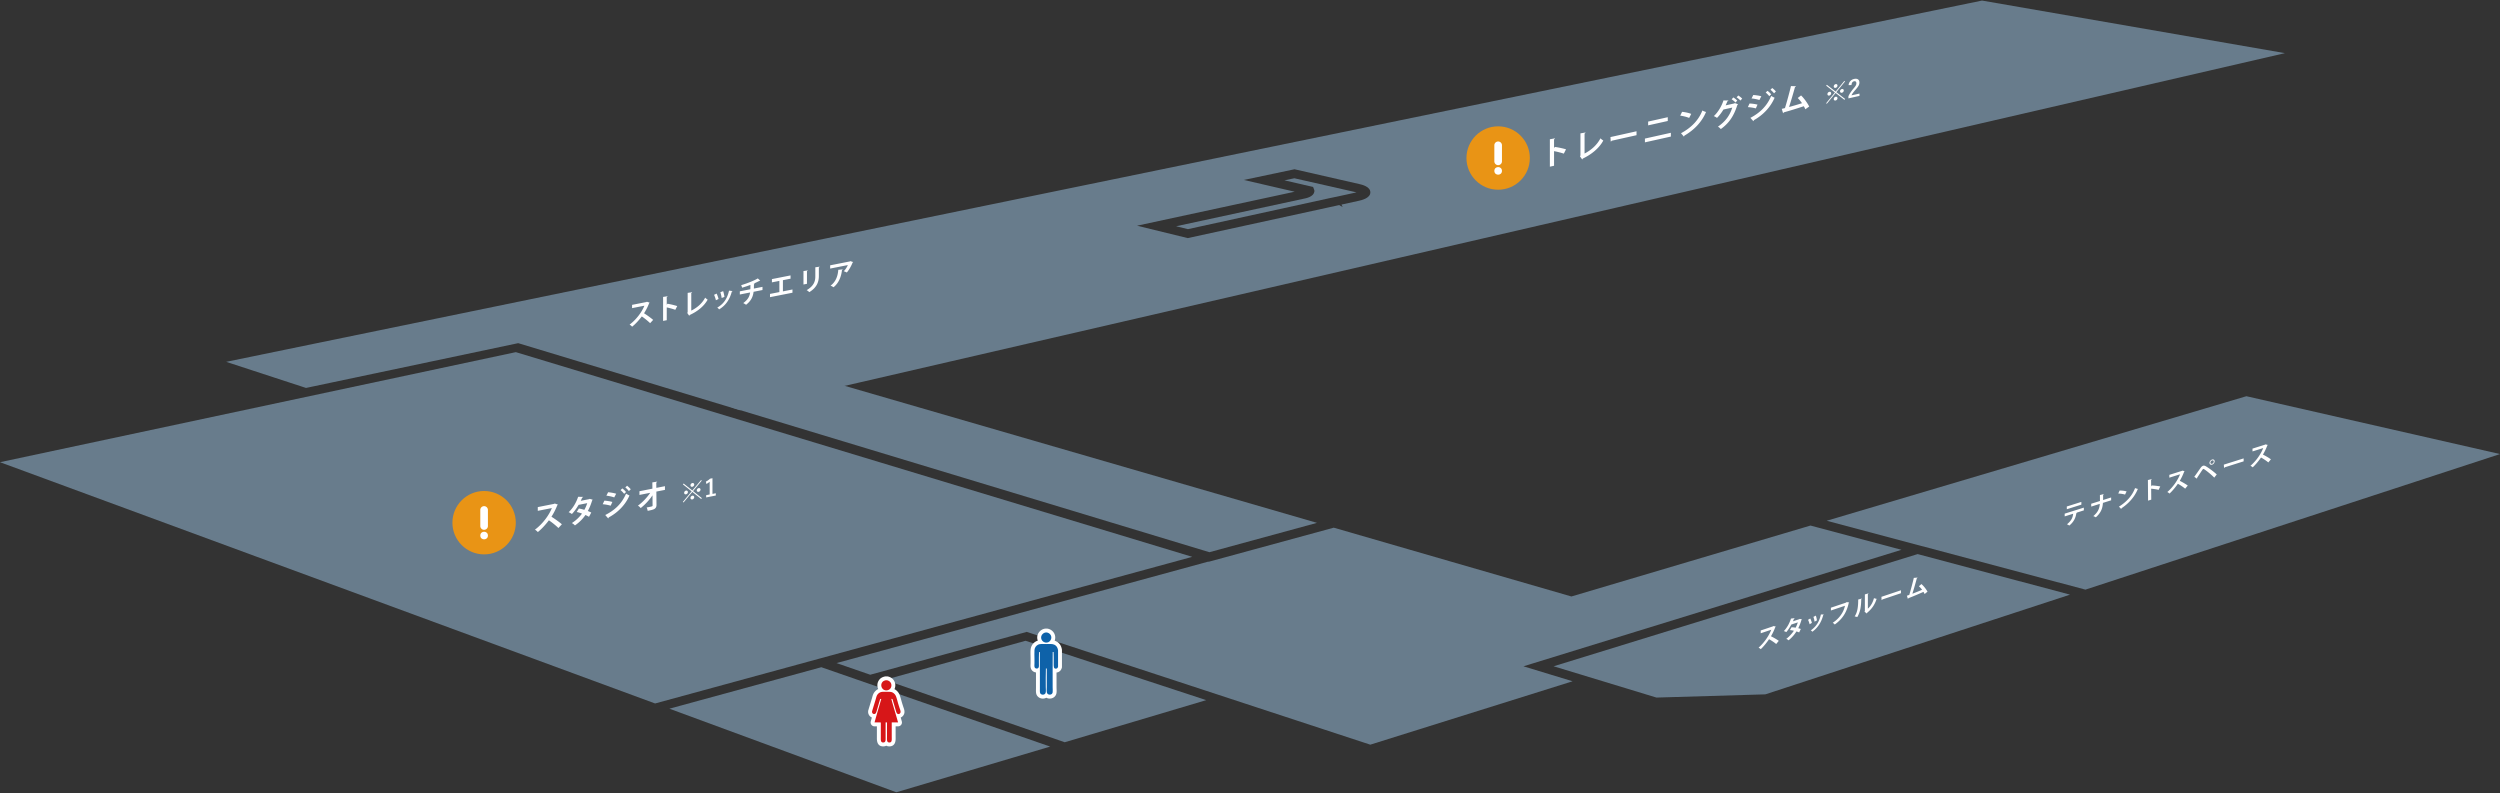 <svg xmlns="http://www.w3.org/2000/svg" width="1280" height="406"><rect width="100%" height="100%" fill="#333333" stroke="none"/><path fill="#687C8C" d="M610.428 285.1L264.109 180.296 0 236.645l335.404 123.532z"/><circle fill="#E99415" cx="247.862" cy="267.618" r="16.225"/><path fill="#FEFEFF" d="M285.621 258.352a.629.629 0 01-.288.33c-.895 2.237-1.726 3.889-2.986 5.881 1.564.972 3.915 2.631 5.337 3.869l-1.774 1.916c-1.246-1.24-3.532-3.074-4.874-3.943-1.502 1.99-3.579 4.354-5.657 6.012-.317-.369-1.021-.968-1.484-1.241 3.979-2.944 7.223-7.421 8.661-11.047l-7.207 1.425v-1.918l8.355-1.652.335-.178 1.582.546zm17.83-2.502c-.032.119-.127.234-.255.34-.607 1.977-1.391 3.968-2.221 5.441.559.227 1.294.561 1.758.787l-1.167 2.195c-.464-.293-1.246-.682-1.822-.937-1.406 2.085-3.228 3.867-5.385 5.349-.304-.4-1.071-1.002-1.582-1.205a19.567 19.567 0 005.208-4.851 15.72 15.72 0 00-2.7-.825l1.104-1.783c.879.146 1.868.384 2.796.681a16.75 16.75 0 001.47-3.424l-4.41.87c-.991 1.729-2.222 3.443-3.436 4.689-.385-.292-1.167-.728-1.662-.935 2.253-2.095 3.915-5.011 4.856-7.884l2.573.055c-.063.188-.24.316-.528.357-.157.463-.445 1.11-.701 1.644l4.267-.845.336-.161 1.501.442zm5.99.479c1.422.087 3.036.356 4.091.678l-.863 1.913c-1.039-.322-2.716-.662-4.09-.758l.862-1.833zm.447 7.359c4.874-2.465 8.483-5.802 10.656-10.961a14.97 14.97 0 001.742.967c-2.173 4.983-6.088 8.813-10.658 11.248.032.154-.048.349-.238.479l-1.502-1.733zm1.47-11.67c1.423.135 3.021.41 4.123.771l-.991 1.889c-1.119-.4-2.621-.744-4.026-.896l.894-1.764zm7.271-1.95c.641.449 1.454 1.248 1.887 1.852l-.977.93c-.368-.553-1.262-1.478-1.822-1.91l.912-.872zm2.429-1.375c.639.468 1.454 1.265 1.886 1.816l-.958.926c-.4-.562-1.263-1.43-1.822-1.858l.894-.884zm19.396 2.127l-4.395.869.063 6.701c.032 2.264-1.391 2.545-4.507 3.16a8.316 8.316 0 00-.511-1.736c.416-.064.879-.156 1.294-.238 1.519-.303 1.758-.35 1.726-.82l-.048-5.152c-1.582 2.392-3.803 4.766-6.041 6.531-.335-.429-.894-.939-1.422-1.236 2.349-1.713 4.698-4.174 6.296-6.584l-5.513 1.09v-1.898l6.631-1.313-.032-3.207 2.46-.391c-.016.18-.127.329-.445.424l.03 2.774 4.41-.871v1.899h.004v-.002z"/><path fill="#FFF" d="M354.831 251.436l4.519 3.613-.357.428-4.522-3.609-4.493 5.395-.357-.287 4.494-5.394-4.47-3.587.361-.43 4.464 3.58 4.472-5.348.361.285-4.472 5.354zm-3.592-.25c.284-.056.522.002.713.176.164.15.246.353.246.598 0 .279-.104.537-.316.771a1.185 1.185 0 01-.644.367c-.285.055-.521 0-.708-.171a.767.767 0 01-.24-.591c0-.285.104-.543.312-.773.178-.206.391-.329.637-.377zm3.235-3.864c.283-.057.521.005.714.178.164.148.246.35.246.596 0 .279-.105.537-.316.771a1.186 1.186 0 01-.644.366c-.285.059-.521 0-.708-.17a.766.766 0 01-.239-.59c0-.285.104-.543.31-.775.179-.202.392-.327.637-.376zm0 6.471c.283-.057.521.003.714.176.164.151.246.35.246.596 0 .281-.105.539-.316.771a1.194 1.194 0 01-.644.367c-.285.057-.521 0-.708-.173-.159-.146-.239-.344-.239-.59 0-.285.104-.543.31-.772.179-.201.392-.326.637-.375zm3.224-3.884c.285-.06.523.002.714.175.164.148.246.35.246.596 0 .28-.104.537-.316.771a1.186 1.186 0 01-.644.364c-.285.059-.521 0-.708-.17a.764.764 0 01-.24-.59c0-.285.104-.545.313-.775.177-.198.389-.322.635-.371zm7.085-5.068v8.039l1.703-.337v1.165l-4.927.974v-1.164l1.796-.354v-6.521a8.394 8.394 0 01-1.691 1.147l-.239-1.21c.729-.354 1.439-.854 2.131-1.498l1.227-.241zm-114.97 24.536v-8.34a1.952 1.952 0 00-3.902 0v8.34a1.952 1.952 0 003.902 0z"/><circle fill="#FFF" cx="247.864" cy="274.2" r="1.951"/><path fill="#687C8C" d="M432.244 197.621l8.306-1.909 729.33-168.499L1014.805.292 115.797 185.258l40.877 13.366 108.646-22.928.335.104 113.228 34.245 53.537-12.374-.176-.05zm204.59-105.483l25.953-5.477 33.129 7.565c1.412.321 5.704 1.299 5.704 4.269 0 3.033-4.673 4.049-6.212 4.383l-8.567 1.869.6 1.289-1.753-1.037-77.563 16.916-25.961-6.354 80.716-17.4-26.046-6.023z"/><path fill="#FEFEFF" d="M800.674 78.672c-1.324-.471-3.417-.996-4.999-1.283v7.48l-2.142.477v-14.05l2.619-.456c-.017.195-.146.384-.479.506v4.507l.397-.632c1.758.231 4.151.753 5.733 1.23l-1.129 2.221zm10.627-.067c3.469-1.778 6.438-4.472 8.131-7.79.352.4 1.066.879 1.453 1.146-2.044 3.795-5.813 6.984-10.479 9.224-.049.154-.176.359-.335.458l-1.12-1.604.24-.454v-11.3l2.604-.452c-.018.193-.16.388-.495.51l.001 10.262zm13.26-8.423l13.34-2.973v2.014l-12.668 2.823c-.094.182-.317.343-.543.425l-.129-2.289zm30.928-2.195v1.936l-13.29 2.962V70.95l13.29-2.963zm-1.597-7.971v1.937l-10.046 2.238v-1.935l10.046-2.24zm7.323-2.751c1.596.14 3.514.559 4.68 1.067l-1.056 2.057c-1.147-.511-3.032-.97-4.567-1.171l.943-1.953zm-.544 10.943c5.383-2.863 9.089-6.822 10.939-11.63.591.348 1.276.576 1.868.766-1.979 4.805-5.799 9.062-11.084 12.108-.032.184-.129.381-.272.478l-1.451-1.722zm29.2-14.838c-.063.142-.222.29-.352.381-1.867 5.916-4.358 9.348-8.465 12.341-.318-.392-.91-.932-1.485-1.219 3.771-2.631 6.068-5.653 7.348-9.79l-4.521 1.008a21.948 21.948 0 01-3.29 4.282c-.382-.314-1.1-.714-1.629-.934 2.094-1.903 3.995-5.028 4.938-8.021l2.54.023c-.063.19-.271.333-.513.402-.271.636-.64 1.517-.926 2.109l4.393-.979.305-.196 1.657.593zm-2.428-3.471c.703.388 1.565 1.105 2.027 1.609l-.908 1.002c-.415-.516-1.357-1.296-1.965-1.656l.846-.955zm2.539-.998c.703.403 1.551 1.096 2.015 1.614l-.927.974c-.368-.462-1.279-1.232-1.934-1.631l.846-.957zm5.776 4.1c1.422.051 3.033.282 4.088.575l-.861 1.935c-1.038-.296-2.716-.593-4.088-.655l.861-1.855zm.444 7.349c4.872-2.589 8.48-6.015 10.654-11.229.399.262 1.31.747 1.739.922-2.171 5.039-6.085 8.965-10.652 11.517.03.153-.05.346-.239.486l-1.502-1.696zm1.473-11.708c1.42.099 3.02.334 4.119.664l-.989 1.915c-1.119-.374-2.619-.679-4.024-.797l.894-1.782zm7.264-2.131c.64.433 1.452 1.21 1.886 1.802l-.976.952c-.368-.541-1.262-1.444-1.821-1.864l.911-.89zm2.428-1.436c.641.446 1.453 1.225 1.887 1.769l-.958.949c-.398-.551-1.264-1.397-1.821-1.816l.892-.902zm16.967 10.873a16.317 16.317 0 00-.78-1.566c-3.497 1.18-7.907 2.515-10.271 3.153a.66.66 0 01-.353.43l-.671-2.232c.463-.103 1.021-.244 1.646-.396.977-3.191 2.315-8.045 3.066-11.267l2.569.082c-.047.188-.238.343-.492.397a281.344 281.344 0 01-3.036 10.235c1.886-.5 4.937-1.404 6.612-1.954-.672-.985-1.452-1.945-2.188-2.646l1.709-1.324c1.581 1.485 3.309 3.993 4.171 5.671l-1.982 1.417z"/><path fill="#FFF" d="M940.188 47.176l4.517 3.499-.355.437-4.521-3.498-4.496 5.509-.354-.277 4.494-5.507-4.474-3.476.362-.438 4.467 3.468 4.47-5.46.361.276-4.471 5.467zm-3.594-.159c.285-.063.521-.011.714.157a.75.75 0 01.246.589c0 .281-.104.54-.315.778a1.198 1.198 0 01-.645.383c-.284.063-.521.013-.708-.152-.159-.144-.239-.338-.239-.584 0-.285.104-.546.311-.783.179-.204.39-.333.636-.388zm3.237-3.945c.284-.063.521-.011.716.157a.752.752 0 01.244.589c0 .281-.106.541-.314.778a1.222 1.222 0 01-.646.383c-.285.063-.521.015-.708-.15a.759.759 0 01-.238-.585c0-.285.103-.547.312-.783.173-.205.387-.334.634-.389zm0 6.471c.284-.063.521-.013.716.157a.751.751 0 01.244.588c0 .279-.106.541-.314.777a1.239 1.239 0 01-.646.385c-.285.063-.521.013-.708-.152a.755.755 0 01-.238-.584c0-.285.103-.545.312-.783.173-.203.387-.333.634-.388zm3.224-3.966c.285-.063.521-.013.714.155a.752.752 0 01.246.588c0 .281-.106.541-.317.779a1.21 1.21 0 01-.643.383c-.285.063-.521.015-.708-.15-.16-.146-.239-.339-.239-.584 0-.285.102-.546.311-.783.176-.203.39-.333.636-.388zm3.413-1.995c.107-.888.446-1.616 1.021-2.188a3.583 3.583 0 011.797-.968c.893-.199 1.583-.111 2.071.264.439.334.66.865.66 1.59 0 .548-.151 1.095-.457 1.642-.273.491-.736 1.11-1.392 1.867-1.155 1.291-1.9 2.303-2.229 3.034l4.112-.917v1.2l-5.67 1.266v-1.065c.52-1.2 1.392-2.525 2.613-3.977.622-.74 1.032-1.305 1.225-1.688.16-.32.239-.662.239-1.024 0-.426-.122-.725-.367-.896-.211-.148-.487-.184-.833-.107-.792.178-1.225.825-1.297 1.945l-1.493.022z"/><circle fill="#E99415" cx="767.052" cy="80.91" r="16.225"/><path fill="#FFF" d="M769.004 82.669v-8.34a1.952 1.952 0 00-3.902 0v8.34a1.952 1.952 0 003.902 0z"/><circle fill="#FFF" cx="767.054" cy="87.492" r="1.951"/><path fill="#687C8C" d="M674.301 267.704L427.869 196.21l-53.536 12.374 244.88 74.146zm173.814 89.451l55.742-1.648 155.991-51.047-78.011-20.767-186.387 57.439z"/><path fill="#687C8C" d="M618.592 287.557L428.299 339.49l17.246 5.977 80.136-21.943 175.898 57.749 103.586-32.46L780 341.147l193.563-59.651-46.606-12.415-122.398 36.318-.383-.113-121.292-35.115-64.04 17.455z"/><path fill="#687C8C" d="M453.032 348.084l92.098 31.948 72.451-21.562-92.515-30.392zm-110.303 14.769l116.199 42.793 78.755-23.39-117.169-40.641zm807.43-159.992l-214.906 63.768 132.485 35.264L1280 232.477zM672.922 97.965a2.629 2.629 0 01-.256.979c-.538 1.113-1.813 1.939-3.895 2.523l-66.616 14.376 6.061 1.484 72.241-15.81 3.483-.728.021.01 10.156-2.218c.145-.031.276-.063.406-.095l-31.812-7.216-5.07 1.064 14.664 3.397.431 1.087c.114.271.166.557.18.846l.479.109-.473.192z"/><path fill="#867F6A" d="M673.396 97.784l-.479-.111c.006.098.012.194.004.292l.475-.181z"/><path fill="#FEFEFF" d="M909.189 320.774a.594.594 0 01-.218.275 29.335 29.335 0 01-2.24 4.718c1.175.563 2.938 1.563 4.005 2.344l-1.332 1.619c-.936-.799-2.647-1.935-3.653-2.446-1.13 1.647-2.688 3.636-4.244 5.095a4.646 4.646 0 00-1.115-.773c2.984-2.622 5.421-6.315 6.498-9.182l-5.405 1.816v-1.438l6.271-2.105.252-.17 1.181.247zm13.374-3.729a.646.646 0 01-.192.277c-.454 1.542-1.043 3.118-1.665 4.312.42.107.973.282 1.318.404l-.876 1.771c-.348-.172-.935-.382-1.365-.511-1.056 1.708-2.422 3.231-4.041 4.565-.228-.271-.802-.641-1.187-.737a18.057 18.057 0 003.908-4.178 10.868 10.868 0 00-2.025-.337l.826-1.451c.659.02 1.402.094 2.1.219.467-.89.839-1.805 1.104-2.721l-3.31 1.11c-.741 1.4-1.666 2.813-2.577 3.873-.286-.179-.877-.423-1.245-.525 1.688-1.802 2.938-4.162 3.646-6.41l1.93-.229c-.047.148-.18.265-.396.323-.118.363-.335.88-.525 1.307l3.2-1.077.252-.156 1.12.171zm4.277-.386c.335.605.692 1.587.852 2.252l-1.163.718c-.156-.689-.479-1.638-.813-2.268l1.124-.702zm6.974-2.067a.43.43 0 01-.302.255c-.982 3.864-2.842 6.573-5.573 8.595-.156-.188-.538-.537-.814-.674 2.566-1.819 4.362-4.327 5.166-8.153l1.523-.023zm-4.111.602c.251.646.479 1.72.573 2.44l-1.224.663a12.493 12.493 0 00-.586-2.449l1.237-.654zm17.088-6.74a.919.919 0 01-.237.282c-1.066 4.853-3.228 8.188-7.157 11.02-.237-.29-.731-.688-1.029-.898 3.607-2.386 5.6-5.594 6.257-8.702l-7.203 2.423v-1.438l7.77-2.61.263-.269 1.336.192zm6.48-1.999c-.013.138-.119.278-.312.368-.063 3.456-.386 6.347-2.026 9.111-.347-.11-.922-.254-1.342-.327 1.594-2.394 1.812-5.578 1.812-8.645l1.868-.507zm3.081 5.193c1.606-1.429 2.592-3.374 3.13-5.412.313.16.995.313 1.354.37-.864 2.771-2.267 4.988-4.81 7.104a1.502 1.502 0 01-.273.392l-1.127-.938.189-.314v-8.516l1.869-.531c-.022.139-.106.286-.336.397l.004 7.448zm6.935-6.071l10.013-3.362v1.51l-9.509 3.194c-.068.146-.236.283-.406.362l-.098-1.704zm22.111-1.431a9.928 9.928 0 00-.589-1.107c-2.625 1.184-5.933 2.561-7.706 3.237a.584.584 0 01-.265.354l-.503-1.614c.347-.116.768-.271 1.232-.44.73-2.474 1.737-6.224 2.303-8.698l1.932-.158c-.037.145-.184.274-.373.34a231.443 231.443 0 01-2.276 7.929 127.636 127.636 0 004.964-2.025c-.504-.684-1.091-1.335-1.644-1.797l1.283-1.137c1.187.979 2.479 2.709 3.126 3.895l-1.484 1.221z"/><path fill="#FFF" d="M1066.932 261.307l-3.811 1.214.243-.004a.442.442 0 01-.278.244c-.311 2.07-1.07 4.271-3.608 6.333-.233-.179-.856-.522-1.187-.66 2.381-1.953 2.952-3.517 3.167-5.399l-4.332 1.366-.012-1.403 9.806-3.093.012 1.402zm-1.267-2.932l-7.451 2.352-.012-1.404 7.451-2.351.012 1.403zm15.248-2.224l-4.212 1.328c-.207 2.892-.992 5.016-3.638 7.389-.305-.217-.892-.476-1.282-.617 2.403-2.081 3.131-3.79 3.33-6.27l-4.405 1.39-.013-1.451 4.479-1.412a194.46 194.46 0 00-.014-3.039l2.004-.512c-.023.164-.132.282-.362.391-.004.963.003 1.839-.026 2.654l4.127-1.302.012 1.451zm4.331-4.999c1.217-.012 2.679.165 3.569.462l-.789 1.62c-.879-.301-2.317-.508-3.485-.549l.705-1.533zm-.345 8.25c4.081-2.537 6.876-5.776 8.257-9.52.451.219.976.342 1.427.439-1.478 3.75-4.356 7.22-8.361 9.89a.617.617 0 01-.204.377l-1.119-1.186zm20.306-8.593c-1.012-.259-2.608-.501-3.813-.602l.048 5.613-1.627.513-.089-10.542 1.991-.532c-.01.148-.106.299-.361.415l.028 3.383.3-.504c1.34.046 3.167.264 4.373.508l-.85 1.748zm13.298-9.583a.56.56 0 01-.217.273c-.666 1.761-1.287 3.075-2.235 4.685 1.198.584 2.994 1.617 4.085 2.415l-1.337 1.601c-.956-.816-2.706-1.983-3.732-2.514-1.132 1.631-2.696 3.592-4.267 5.025a4.894 4.894 0 00-1.138-.795c3.008-2.573 5.447-6.229 6.519-9.08l-5.473 1.727-.013-1.438 6.347-2.003.255-.164 1.206.268zm4.96 2.909c.878-1.167 2.524-3.563 3.307-4.675.396-.546.819-.873 1.221-.999.412-.13.851-.017 1.304.226 1.455.805 4.05 2.728 5.682 4.232l-1.289 1.646c-1.473-1.58-4.082-3.631-5.085-4.264-.257-.148-.403-.234-.549-.188-.134.056-.278.232-.495.529-.409.609-1.861 2.837-2.618 3.941.024.124-.022.307-.156.47l-1.322-.918zm9.111-8.84c.729-.229 1.316.163 1.323.882.006.72-.572 1.491-1.301 1.721-.728.229-1.327-.171-1.333-.891-.006-.743.608-1.49 1.311-1.712zm.862 1.027c-.004-.468-.384-.733-.857-.584s-.857.656-.854 1.124.395.729.868.579c.498-.157.845-.674.843-1.119zm5.165 1.57l10.134-3.197.013 1.512-9.624 3.036c-.071.142-.24.279-.41.357l-.113-1.708zm22.481-10.099a.553.553 0 01-.217.272c-.666 1.762-1.288 3.076-2.235 4.686 1.198.584 2.994 1.617 4.084 2.415l-1.337 1.601c-.956-.816-2.705-1.983-3.732-2.514-1.131 1.631-2.695 3.592-4.266 5.025a4.9 4.9 0 00-1.139-.795c3.009-2.573 5.447-6.229 6.52-9.08l-5.474 1.727-.013-1.438 6.348-2.003.255-.164 1.206.268z"/><path fill="#FEFEFF" d="M332.613 154.966a.562.562 0 01-.251.287c-.783 1.96-1.509 3.404-2.614 5.146 1.37.851 3.424 2.305 4.668 3.388l-1.552 1.678c-1.09-1.085-3.088-2.69-4.262-3.452-1.313 1.742-3.131 3.808-4.948 5.257a6.782 6.782 0 00-1.3-1.086c3.479-2.576 6.315-6.493 7.575-9.665l-6.305 1.246v-1.679l7.312-1.445.293-.155 1.384.48zm13.141 3.669c-1.158-.442-2.989-.947-4.375-1.234v6.546l-1.872.371v-12.295l2.292-.341c-.014.17-.126.333-.42.432v3.944l.352-.544c1.538.242 3.633.75 5.017 1.204l-.994 1.917zm8.18.396c3.031-1.479 5.633-3.771 7.112-6.637.31.358.938.794 1.271 1.035-1.789 3.277-5.087 5.985-9.168 7.84a.76.76 0 01-.293.396l-.979-1.431.209-.392v-9.889l2.278-.338c-.014.17-.14.334-.433.435v8.979h.003v.002zm12.974-8.718c.392.764.813 1.966.992 2.771l-1.355.646c-.182-.832-.559-1.986-.948-2.776l1.311-.641zm8.134-1.286c-.042.12-.168.229-.35.25-1.146 4.354-3.313 7.216-6.499 9.133-.181-.244-.629-.717-.95-.918 2.991-1.712 5.087-4.35 6.023-8.688l1.776.223zm-4.794.038c.293.795.562 2.085.67 2.945l-1.425.575a16.16 16.16 0 00-.685-2.956l1.44-.564zm20.144-.569l-4.559.899c-.293 2.521-1.271 4.658-3.843 6.648a9.462 9.462 0 00-1.453-.859c2.308-1.702 3.256-3.314 3.508-5.436l-5.255 1.039v-1.623l5.396-1.066c.026-.73.026-1.404.026-2.229a55.676 55.676 0 01-4.249 1.427 7.359 7.359 0 00-.476-1.291c3.396-1.006 6.904-2.469 8.512-3.458l1.216 1.116c-.084.086-.182.104-.403.148a32.61 32.61 0 01-3.033 1.425l.615-.078c-.028.158-.126.304-.377.408 0 .8-.016 1.5-.042 2.178l4.417-.873v1.625zm4.826-5.598l9.547-1.887v1.678l-3.913.773v5.721l4.892-.967v1.665l-11.502 2.272v-1.665l4.794-.945v-5.723l-3.813.756v-1.68l-.005.002zm16.16 2.766v-6.885l2.194-.319c-.014.156-.14.277-.405.374v6.477l-1.789.353zm8.288-9.122c-.014.142-.126.263-.406.358v4.377c0 2.967-.978 5.914-4.903 8.313-.268-.297-.923-.825-1.342-1.036 3.702-2.145 4.43-4.61 4.43-6.932v-4.771l2.221-.309zm17.139-2.381c-.042.104-.142.194-.278.266-.629 1.677-1.804 3.741-2.949 5.101-.362-.223-1.104-.509-1.564-.643.881-.901 1.705-2.225 2.067-3.164l-9.042 1.788v-1.665l10.063-1.99.196-.164 1.507.471zm-5.337 3.768c-.016.144-.153.283-.377.368-.352 3.133-1.512 6.521-4.319 8.771-.377-.232-1.048-.646-1.523-.816 2.656-1.952 3.746-4.938 3.942-8.108l2.277-.215z"/><path fill="#FFF" d="M463.079 364.783c.095-.934-.232-1.853-.497-2.591-.047-.134-.091-.257-.126-.366l-.263-.822a62.629 62.629 0 01-.371-1.18c-.117-.386-.231-.813-.353-1.254-.292-1.074-.592-2.188-.985-3.064a5.67 5.67 0 00-2.508-2.67 4.71 4.71 0 00.422-1.941c.004-2.293-1.574-4.128-3.927-4.563a2.123 2.123 0 00-.364-.032h-.607c-.158 0-.318.021-.475.059-1.109.271-2.253.709-3.103 2.054-.826 1.31-.928 2.937-.281 4.369a5.482 5.482 0 00-2.563 2.686c-.229.526-.376 1.074-.505 1.56-.058.213-.111.427-.18.637-.196.643-.395 1.29-.591 1.939-.207.683-.413 1.364-.621 2.038-.18.581-.37 1.227-.557 1.854l-.061.196a1.966 1.966 0 00-.082.568v.401c0 .161.021.321.06.479.26 1.054.95 1.855 1.849 2.228-.188.664-.372 1.33-.554 1.997a2.004 2.004 0 00.324 1.723c.368.493.941.788 1.56.804.182.003.364.005.548.005l.702-.005-.003 5.84c-.016 1.131-.052 4.133 2.823 4.407.063.006.127.009.188.009h.438a3.308 3.308 0 001.351-.344 3.262 3.262 0 001.383.344h.404c.066 0 .136-.004.202-.011 2.896-.294 2.837-3.321 2.813-4.461a23.295 23.295 0 01-.007-.526v-5.258h1.241a1.996 1.996 0 001.927-2.526 192.67 192.67 0 00-.563-1.994c1.03-.442 1.798-1.424 1.912-2.589z"/><path fill="#D71618" d="M453.5 348.293h.607c1.313.242 2.296 1.219 2.294 2.598-.004 1.74-1.452 2.763-3.003 2.563-1.768-.226-2.789-2.396-1.788-3.979.4-.633.879-.936 1.89-1.182zm2.059 31.848h-.404c-1.217-.121-1.013-1.542-1.013-2.968v-7.254c-.169-.079-.481-.015-.708-.034v7.354c0 1.36.186 2.749-1.012 2.901h-.438c-1.171-.111-1.013-1.469-1.013-2.835v-7.387c-1.002-.079-2.147-.014-3.206-.034 1.105-4.044 2.294-8.007 3.439-12.011-.085.044-.34-.058-.473 0-.127.055-.28.641-.371.943-.521 1.745-.967 3.354-1.482 5.094-.221.733-.436 1.465-.979 1.62-.753.219-1.26-.236-1.417-.878v-.401c.2-.682.411-1.395.607-2.026.408-1.316.81-2.669 1.213-3.98.208-.667.347-1.387.606-1.987a3.503 3.503 0 011.723-1.755c.813-.371 1.938-.306 3.17-.306 1.223 0 2.354-.049 3.139.338a3.726 3.726 0 011.721 1.788c.48 1.077.861 2.806 1.248 4.082.167.555.417 1.313.643 2.023.18.569.604 1.53.54 2.159-.059.568-.548 1.027-1.113 1.013-.74-.021-.999-.758-1.215-1.483-.538-1.81-1.008-3.465-1.552-5.263-.157-.521-.146-1.189-.845-.979 1.044 3.972 2.334 7.987 3.44 12.011h-3.238v7.255c.002 1.432.218 2.875-1.01 3z"/><path fill="#FFF" d="M543.689 332.5c-.369-2.006-1.281-3.322-2.868-4.148a4.788 4.788 0 00-.838-.335c.063-.164.122-.326.164-.497.31-1.268.089-2.552-.622-3.614a4.78 4.78 0 00-3.245-2.046l-.881-.021-.204.011c-1.442.146-2.805 1.05-3.549 2.353-.667 1.165-.766 2.533-.295 3.809a4.701 4.701 0 00-.771.301c-1.675.841-2.767 2.472-2.921 4.361-.084 1.029-.058 2.076-.03 3.092.013.492.023.992.023 1.501v2.23c0 .18-.011.362-.019.546-.033.69-.069 1.476.197 2.241.383 1.103 1.397 1.874 2.594 2.009v8.092c0 .166-.004.345-.008.526-.021.968-.042 1.965.31 2.771.529 1.215 1.786 2 3.2 2 .646 0 1.257-.161 1.779-.449.519.281 1.12.438 1.765.438 1.786 0 3.206-1.179 3.455-2.865.104-.706.074-1.402.044-2.078a20.302 20.302 0 01-.022-.814l-.003-4.316-.003-3.257c.162-.021.327-.053.495-.096 1.097-.278 1.906-1.136 2.222-2.351l.063-.245v-8.776l-.032-.373z"/><path fill="#0E62A9" d="M535.4 323.83h.574c1.502.232 2.625 1.604 2.231 3.215-.235.965-1.094 1.849-2.197 1.961-1.165.119-2.25-.492-2.706-1.487-.855-1.873.629-3.536 2.098-3.689zm6.325 9.032v8.521c-.115.447-.345.804-.777.914-1.57.396-1.454-1.159-1.454-2.503 0-1.892.054-4.479-.066-5.954h-.439c-.062 5.938-.033 12.071-.033 18.063 0 .884.114 1.82 0 2.604-.215 1.459-2.457 1.548-2.908.235-.245-.71-.103-2.068-.103-3.044v-8.727c0-.56.107-.828-.438-.71-.123 3.017-.067 6.354-.067 9.47 0 .96.188 2.324-.103 3.078-.439 1.144-2.302 1.148-2.771.066-.225-.518-.136-1.67-.136-2.502v-17.961c0-.532.061-.646-.438-.574-.123 1.841-.067 3.986-.067 5.986 0 .707.084 1.418-.136 1.896-.399.868-1.774.725-2.063-.104-.195-.563-.067-1.396-.067-2.131v-2.23c0-1.552-.114-3.031 0-4.433.104-1.271.833-2.238 1.827-2.737 1.097-.554 2.889-.341 4.227-.341 1.536 0 3.132-.182 4.194.373 1.015.537 1.559 1.328 1.818 2.745z"/><path fill="none" d="M432.244-375.713l.175.05 737.462-170.457L440.55-377.622zm175.879-75.707l77.563-16.916 1.754 1.035-.6-1.287 8.567-1.869c1.539-.333 6.212-1.35 6.212-4.383 0-2.97-4.292-3.946-5.704-4.269l-33.129-7.565-25.953 5.477 26.042 6.021-80.715 17.402 25.963 6.354zM432.244 197.621l8.306-1.909 729.33-168.499L1014.805.292 115.797 185.258l40.877 13.366 108.646-22.928.335.104 113.228 34.245 53.537-12.374-.176-.05zm204.59-105.483l25.953-5.477 33.129 7.565c1.412.321 5.704 1.299 5.704 4.269 0 3.033-4.673 4.049-6.212 4.383l-8.567 1.869.6 1.289-1.753-1.037-77.563 16.916-25.961-6.354 80.716-17.4-26.046-6.023z"/><path fill="none" d="M610.428 285.1L264.109 180.296 0 236.645l335.404 123.532z"/></svg>